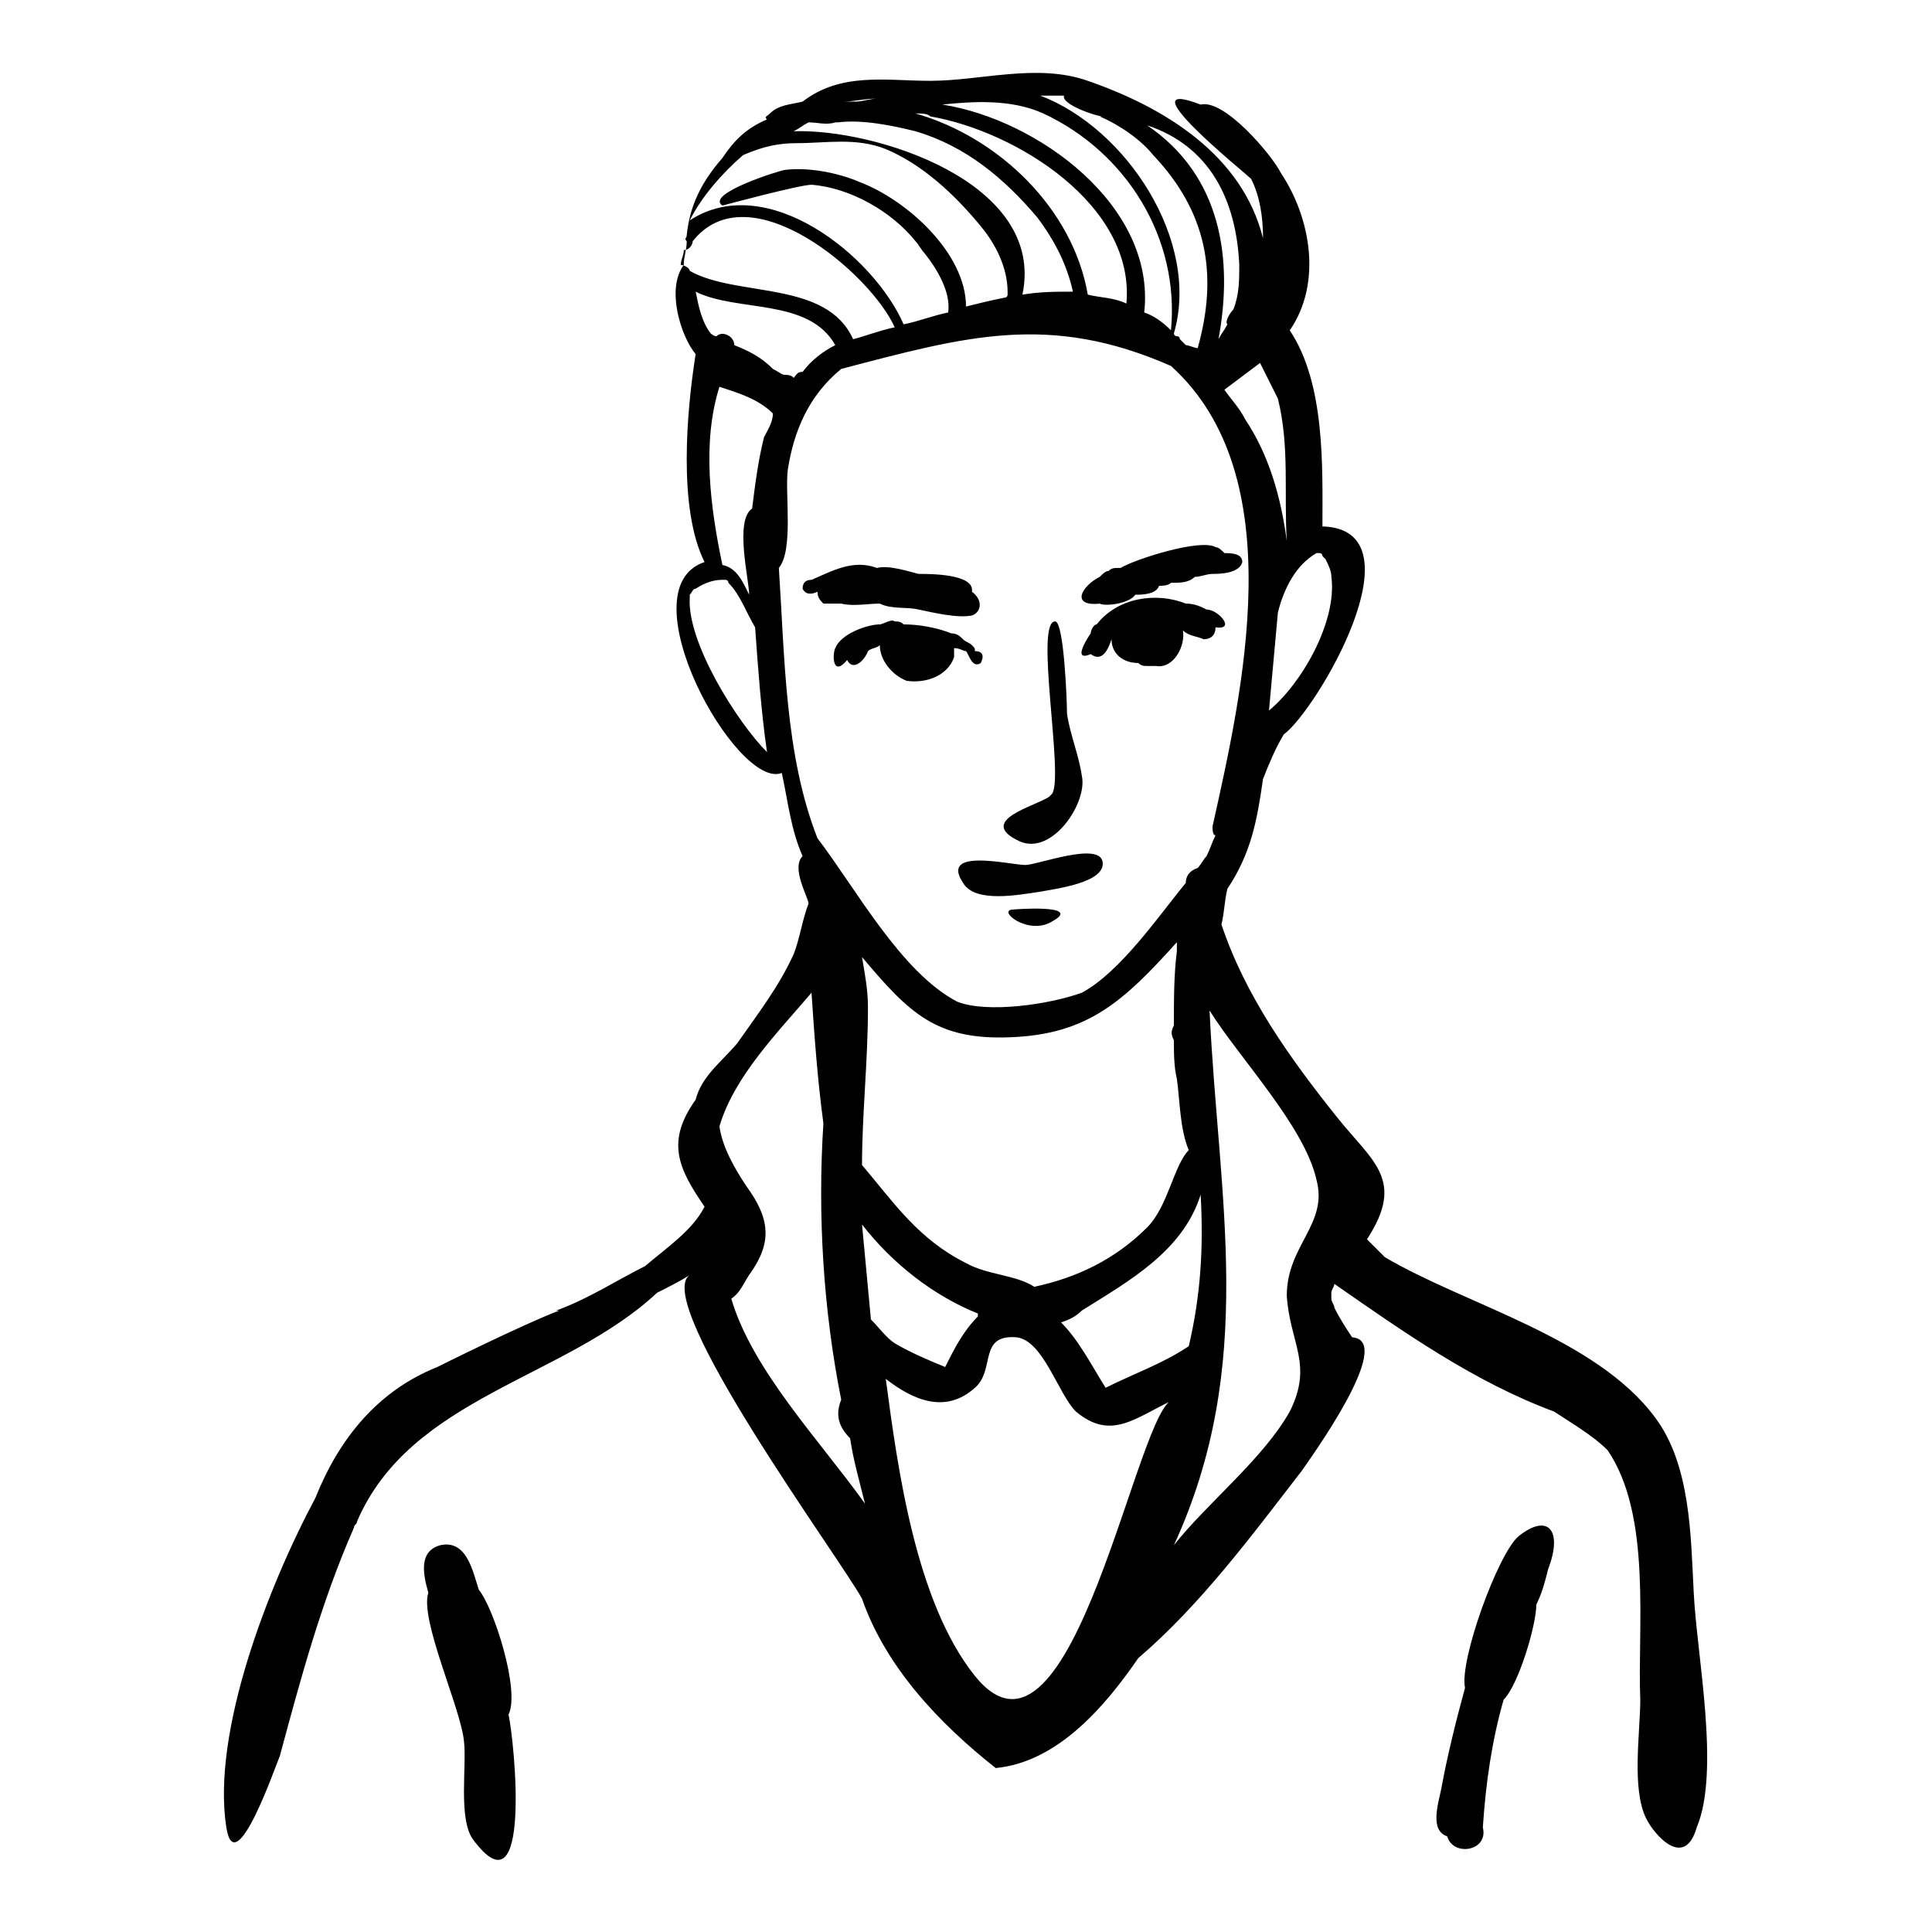 <?xml version="1.0" encoding="UTF-8"?>
<!-- Uploaded to: SVG Find, www.svgrepo.com, Generator: SVG Find Mixer Tools -->
<svg fill="#000000" width="800px" height="800px" version="1.1" viewBox="144 144 512 512" xmlns="http://www.w3.org/2000/svg">
 <g>
  <path d="m430.7 349.62c1.574 7.086-7.871 21.254-16.531 17.32-11.809-5.512 4.723-9.445 7.871-11.809l0.789-0.789c3.148-4.723-4.723-45.656 0.789-45.656 2.363 0 3.148 21.254 3.148 24.402 0.785 5.512 3.148 11.02 3.934 16.531z"/>
  <path d="m415.74 373.23c3.148 0 19.68-6.297 20.469-0.789 0.789 5.512-12.594 7.086-16.531 7.871-5.512 0.789-17.32 3.148-20.469-2.363-6.297-9.441 12.594-4.719 16.531-4.719z"/>
  <path d="m412.59 385.04c-0.789 0 18.895-1.574 10.234 3.148-6.297 3.934-14.957-3.148-10.234-3.148z"/>
  <path d="m465.34 296.09c-1.574 0-3.148 0.789-4.723 0.789-1.574 1.574-3.938 1.574-6.297 1.574-0.789 0.789-2.363 0.789-3.148 0.789-0.789 2.363-4.723 2.363-6.297 2.363-1.574 2.363-7.871 3.148-9.445 2.363-7.871 0.789-4.723-4.723 0-7.086 0.789-0.789 1.574-1.574 2.363-1.574 0.789-0.789 1.574-0.789 2.363-0.789h0.789c3.938-2.363 21.254-7.871 25.191-5.512 0.789 0 1.574 0.789 2.363 1.574 1.574 0 4.723 0 4.723 2.363-0.797 3.144-6.309 3.144-7.883 3.144z"/>
  <path d="m401.57 307.11c-3.938 0.789-10.234-0.789-14.168-1.574-3.148-0.789-7.086 0-10.234-1.574-3.148 0-7.086 0.789-10.234 0h-4.723c-0.789-0.789-1.574-1.574-1.574-3.148-1.574 0.789-3.148 0.789-3.938-0.789 0-1.574 0.789-2.363 2.363-2.363 5.512-2.363 11.02-5.512 17.32-3.148 3.148-0.789 7.871 0.789 11.02 1.574 3.148 0 14.957 0 14.168 4.723 3.148 2.363 2.359 5.512 0 6.301z"/>
  <path d="m462.98 313.41c-1.574-0.789-3.938-0.789-5.512-2.363 0.789 3.938-2.363 10.234-7.086 9.445h-0.789-1.574c-0.789 0-1.574 0-2.363-0.789-3.938 0-7.086-2.363-7.086-6.297-0.789 2.363-2.363 6.297-5.512 3.938-5.512 2.363 0-5.512 0-5.512 0-0.789 0.789-2.363 1.574-2.363 5.512-7.086 15.742-8.66 23.617-5.512 2.363 0 3.938 0.789 5.512 1.574 3.148 0 7.871 5.512 2.363 4.723 0.004 2.367-1.57 3.156-3.144 3.156z"/>
  <path d="m403.93 319.7c-2.363 1.574-3.148-2.363-3.938-3.148-0.789 0-1.574-0.789-3.148-0.789v0.789 1.574c-1.574 4.723-7.086 7.086-12.594 6.297-3.938-1.574-7.086-5.512-7.086-9.445-0.789 0.789-2.363 0.789-3.148 1.574-0.789 2.363-3.938 5.512-5.512 2.363-3.938 4.723-3.938-1.574-3.148-3.148 1.574-3.938 8.66-6.297 11.809-6.297 0.789 0 3.148-1.574 3.938-0.789 0.789 0 1.574 0 2.363 0.789 3.938 0 8.66 0.789 12.594 2.363 1.574 0 2.363 0.789 3.148 1.574 0.789 0.789 1.574 0.789 2.363 1.574 0.789 0.789 0.789 0.789 0.789 1.574 2.359-0.004 2.359 1.57 1.57 3.144z"/>
  <path d="m260.66 553.5c7.086-1.574 8.66 7.086 10.234 11.809 3.938 4.723 11.02 26.766 7.871 33.062 1.574 7.086 6.297 54.316-9.445 33.062-3.938-5.512-1.574-19.68-2.363-25.977-0.789-8.66-11.809-32.273-9.445-39.359-1.574-5.516-2.363-11.023 3.148-12.598z"/>
  <path d="m525.95 618.05c1.574-8.66 3.938-18.105 6.297-26.766-1.574-7.086 8.66-35.426 14.168-40.148 7.871-6.297 11.809-1.574 7.871 8.66-0.789 3.148-1.574 6.297-3.148 9.445 0 5.512-4.723 21.254-8.66 25.191-3.148 11.02-4.723 22.043-5.512 33.852 1.574 6.297-7.871 7.871-9.445 2.363-4.719-1.578-2.356-8.664-1.57-12.598z"/>
  <path d="m225.24 540.12s0 0.789-0.789 0.789c0.789-0.004 0.789-0.789 0.789-0.789z"/>
  <path d="m203.98 628.29c2.363 14.957 13.383-17.32 14.168-18.895 5.512-20.469 11.02-40.934 19.68-60.613 0-0.789 0.789-0.789 0.789-1.574 14.168-33.062 55.105-37.785 79.508-60.613 3.148-1.574 6.297-3.148 8.66-4.723-10.234 7.086 40.148 75.57 45.656 85.805 6.297 18.105 20.469 33.062 35.426 44.871 16.531-1.574 29.125-16.531 37.785-29.125 16.531-14.168 29.914-32.273 43.297-49.594 1.574-2.363 25.191-34.637 13.383-35.426-1.574-2.363-3.148-4.723-4.723-7.871 0-0.789-0.789-1.574-0.789-2.363v-1.574c0-0.789 0.789-1.574 0.789-2.363 18.105 12.594 37 25.977 58.254 33.852 4.723 3.148 10.234 6.297 14.168 10.234 11.809 17.32 7.871 47.23 8.66 66.125 0 8.66-2.363 23.617 1.574 31.488 2.363 4.723 10.234 13.383 13.383 2.363 6.297-14.957 0-45.656-0.789-62.188-0.789-14.957-0.789-33.852-10.234-46.445-15.742-21.254-50.383-29.914-71.637-42.508-1.574-1.574-3.148-3.148-4.723-4.723 10.234-15.742 1.574-20.469-7.871-32.273-12.594-15.742-24.402-32.273-30.699-51.168 0.789-3.148 0.789-6.297 1.574-9.445 6.297-9.445 7.871-18.105 9.445-29.125 1.574-3.938 3.148-7.871 5.512-11.809 8.66-6.297 37-54.316 10.234-55.105 0-15.742 0.789-37.785-8.66-51.957 8.66-12.594 5.512-29.914-2.363-41.723-2.363-4.723-14.957-19.68-21.254-18.105-20.469-7.871 11.809 18.105 13.383 19.68 2.363 4.723 3.148 10.234 3.148 15.742-5.512-22.043-25.977-34.637-46.445-41.723-13.383-4.723-28.34 0-41.723 0-11.809 0-23.617-2.363-33.852 5.512-3.148 0.789-6.297 0.789-8.66 3.148-0.789 0.789-1.574 0.789-0.789 1.574-5.512 2.363-8.66 5.512-11.809 10.234-5.512 6.297-8.66 12.594-9.445 20.469 0 0.789-0.789 0.789 0 1.574 0 2.363-0.789 3.938-0.789 6.297-4.723 6.297-0.789 18.895 3.148 23.617-2.363 14.957-4.723 40.934 2.363 55.105-21.254 7.086 8.66 60.613 20.469 55.891 1.574 7.086 2.363 14.957 5.512 22.043-3.148 3.148 1.574 11.02 1.574 12.594-1.574 3.938-2.363 9.445-3.938 13.383-3.938 8.66-9.445 15.742-14.957 23.617-3.938 4.723-9.445 8.66-11.02 14.957-7.871 11.02-4.723 18.105 2.363 28.34-3.148 6.297-10.234 11.02-15.742 15.742-7.871 3.938-14.957 8.66-23.617 11.809h0.789c-10.234 3.938-32.273 14.957-32.273 14.957-15.742 6.297-25.977 18.895-32.273 34.637-12.598 23.605-27.555 62.18-23.621 87.371zm150.36-384.16c-0.789-0.789-1.574-0.789-2.363-0.789-0.789 0-1.574-0.789-3.148-1.574-3.148-3.148-6.297-4.723-10.234-6.297 0-2.363-3.148-3.938-4.723-2.363-0.789 0-1.574-0.789-1.574-0.789-2.363-3.148-3.148-7.086-3.938-11.02 11.02 5.512 29.914 1.574 37 14.168-3.148 1.574-6.297 3.938-8.66 7.086-1.57 0.004-1.57 0.789-2.359 1.578zm0.789 0.785m-8.66 14.957c-1.574 6.297-2.363 12.594-3.148 18.895-4.723 3.148-0.789 18.895-0.789 22.828-1.574-3.148-3.148-7.086-7.086-7.871-3.148-14.957-5.512-32.273-0.789-47.23 4.723 1.574 10.234 3.148 14.168 7.086 0.008 2.359-1.566 4.719-2.356 6.293zm-18.105 40.148v0c2.363-1.574 4.723-2.363 7.086-2.363h0.789s0.789 0 0.789 0.789c3.148 3.148 4.723 7.871 7.086 11.809 0.789 11.02 1.574 22.043 3.148 33.062-7.871-7.871-21.254-29.125-20.469-40.934v-0.789c0.781-0.785 0.781-1.574 1.57-1.574zm-0.789-92.102c14.957-18.895 47.23 8.66 53.531 22.828-3.938 0.789-7.871 2.363-11.02 3.148-7.086-15.742-30.699-11.02-43.297-18.105 0-0.789-1.574-1.574-2.363-1.574 0-1.574 0.789-2.363 0.789-3.938 1.574 0 2.359-1.574 2.359-2.359zm27.555-25.977c7.871 0 15.742-1.574 23.617 1.574 9.445 3.934 18.105 11.805 25.188 20.465 3.938 4.723 7.086 11.02 7.086 17.32v0.789s0 0.789-0.789 0.789c-3.938 0.789-7.086 1.574-10.234 2.363 0-14.168-15.742-28.34-28.34-33.062-5.512-2.363-13.383-3.938-19.68-3.148-0.789 0-21.254 6.297-16.531 9.445 0 0 20.469-5.512 23.617-5.512 10.234 0.789 21.254 7.086 27.551 14.957 0.789 0.789 1.574 2.363 2.363 3.148 3.148 3.938 7.086 10.234 6.297 15.742-3.938 0.789-7.871 2.363-11.809 3.148-7.871-18.105-36.211-40.934-56.68-27.551 3.148-6.297 8.66-12.594 14.168-17.32 5.516-2.363 9.453-3.148 14.176-3.148zm14.957-11.023s-0.789 0 0 0c-0.789 0 0 0 0 0zm6.297-0.785c-1.574 0-3.938 0.789-5.512 0.789h-3.148c2.363-0.004 5.512-0.789 8.66-0.789zm10.234 8.656c13.383 3.938 23.617 12.594 32.273 22.828 4.723 6.297 7.871 12.594 9.445 19.68-4.723 0-8.66 0-13.383 0.789 6.297-29.914-39.359-44.082-60.613-43.297 1.574-0.789 2.363-1.574 3.938-2.363 2.363 0 4.723 0.789 7.086 0h0.789c6.293-0.785 14.168 0.789 20.465 2.363zm3.934-3.934c22.828 3.938 54.316 23.617 51.957 49.594-3.148-1.574-7.086-1.574-10.234-2.363-3.938-22.828-23.617-41.723-45.656-48.02 1.574 0 3.148 0 3.934 0.789zm29.914-0.789c22.043 10.234 36.211 33.062 33.852 57.465-2.363-2.363-4.723-3.938-7.086-4.723 3.148-28.34-28.34-51.168-53.531-55.105 7.875-0.785 18.105-1.57 26.766 2.363zm29.129 11.023c14.168 14.957 17.32 31.488 11.809 51.168-0.789 0-2.363-0.789-3.148-0.789l-1.574-1.574s0-0.789-0.789-0.789c0 0-0.789 0-0.789-0.789 7.086-24.402-12.594-54.316-35.426-62.977h6.297c-0.789 2.363 8.66 5.512 10.234 5.512h-0.789c5.516 2.363 11.027 6.301 14.176 10.238zm22.828 29.125c0 3.938 0 7.871-1.574 11.809-0.789 0.789-2.363 3.148-1.574 3.938-0.789 1.574-1.574 2.363-2.363 3.938 3.938-21.254 0.789-43.297-18.895-56.68 16.535 5.508 23.617 19.676 24.406 36.996zm7.871 118.08c0.789-8.66 1.574-17.32 2.363-25.977 1.574-6.297 4.723-12.594 10.234-15.742h0.789c0.789 0 0.789 0.789 0.789 0.789l0.789 0.789c0.789 1.574 1.574 3.148 1.574 4.723 1.566 11.801-7.879 28.332-16.539 35.418zm-6.297-77.148c-1.574-3.148-3.938-5.512-5.512-7.871 3.148-2.363 6.297-4.723 9.445-7.086 1.574 3.148 3.148 6.297 4.723 9.445 3.148 12.594 1.574 25.191 2.363 37.785-1.574-11.805-4.723-22.824-11.02-32.273zm-8.66 107.85c0 0.789 0 2.363 0.789 2.363-0.789 1.574-1.574 3.938-2.363 5.512-0.789 0.789-1.574 2.363-2.363 3.148-2.363 0.789-3.148 2.363-3.148 3.938-7.086 8.66-17.32 23.617-27.551 29.125-8.66 3.148-25.191 5.512-33.062 2.363-14.957-7.871-26.766-29.914-37-43.297-8.66-22.043-8.66-48.02-10.234-71.637 3.938-4.723 1.574-19.68 2.363-25.977 1.574-10.234 5.512-19.68 14.168-26.766 33.062-8.66 55.105-14.957 87.379-0.789 32.277 29.125 18.895 86.59 11.023 122.02zm-101.55 9.445m10.23 38.574c0-4.723-0.789-8.66-1.574-13.383 12.594 14.957 19.68 22.043 39.359 21.254 20.469-0.789 29.914-9.445 44.082-25.191v2.363c-0.789 6.297-0.789 12.594-0.789 19.68-0.789 1.574-0.789 2.363 0 3.938 0 3.148 0 7.086 0.789 10.234 0.789 5.512 0.789 13.383 3.148 18.895-3.938 3.938-5.512 14.957-11.02 20.469-8.66 8.66-18.895 13.383-29.914 15.742-4.723-3.148-12.594-3.148-18.105-6.297-12.594-6.297-18.895-15.742-27.551-25.977 0-13.387 1.574-27.559 1.574-41.727zm-1.574 57.465c7.871 10.234 18.895 18.895 30.699 23.617v0.789c-3.938 3.938-6.297 8.66-8.66 13.383-3.938-1.574-9.445-3.938-13.383-6.297-2.363-1.574-3.938-3.938-6.297-6.297-0.785-8.664-1.57-16.535-2.359-25.195zm58.254 22.828c12.594-7.871 26.766-15.742 31.488-30.699 0.789 14.168 0 26.766-3.148 40.148-7.086 4.723-14.168 7.086-22.043 11.02-3.938-6.297-7.086-12.594-11.809-17.32 2.363-0.785 3.938-1.574 5.512-3.148zm66.125-31.488m-41.723 93.68c22.043-48.02 11.809-91.316 9.445-141.7 7.871 12.594 25.191 30.699 28.34 44.871 3.148 11.809-7.871 17.32-7.871 30.699 0.789 12.594 7.086 18.105 0.789 30.699-7.086 12.598-22.043 24.402-30.703 35.426zm-52.742 34.637c-15.742-19.68-20.469-55.105-23.617-78.719 7.086 5.512 15.742 9.445 23.617 2.363 5.512-4.723 0.789-14.168 11.02-13.383 7.086 0.789 11.02 14.957 15.742 19.68 9.445 7.871 15.742 1.574 25.977-3.148-9.441-0.004-26.762 105.48-52.738 73.207zm-67.699-145.63c3.938-13.383 15.742-25.191 24.402-35.426 0.789 11.809 1.574 22.828 3.148 34.637-1.574 24.402 0 49.594 4.723 73.211-1.574 3.938-0.789 7.086 2.363 10.234 0.789 5.512 2.363 11.02 3.938 17.32-11.809-16.531-29.914-35.426-35.426-54.316 2.363-1.574 3.148-3.938 4.723-6.297 6.297-8.66 5.512-14.957-0.789-23.617-3.144-4.727-6.293-10.234-7.082-15.746z"/>
 </g>
</svg>